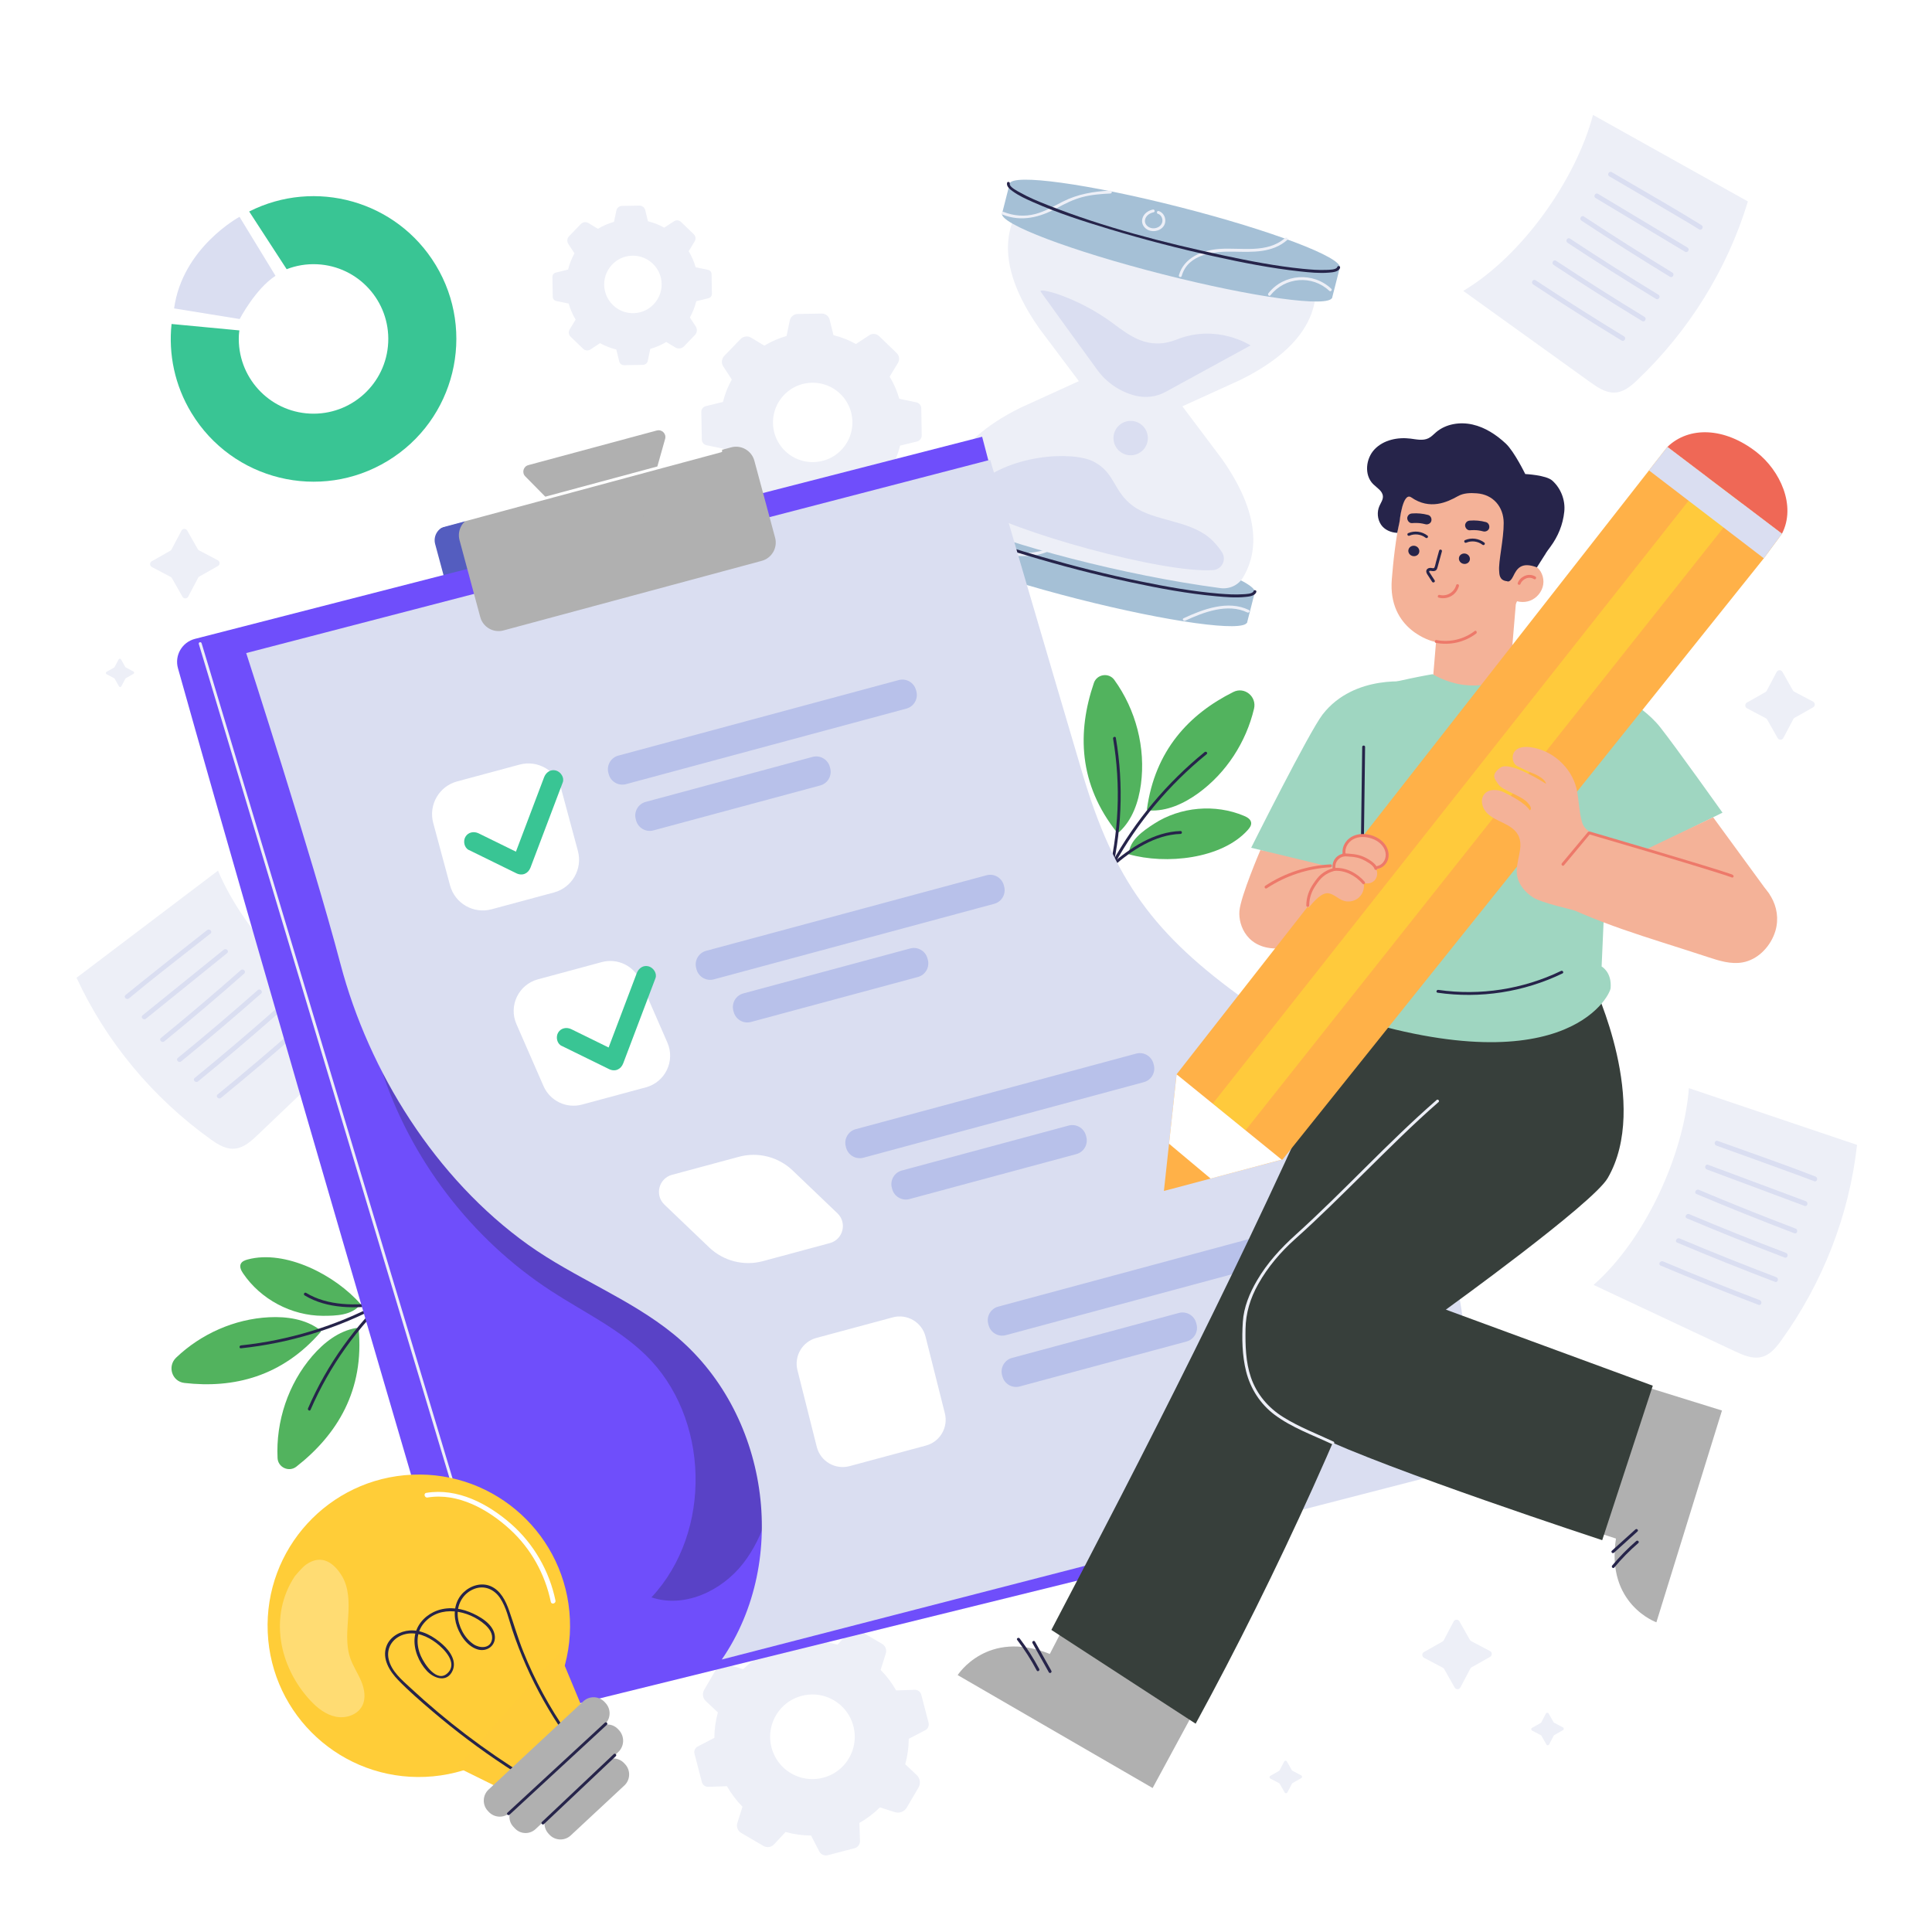 <svg width="216" height="216" viewBox="0 0 216 216" fill="none" xmlns="http://www.w3.org/2000/svg">
<rect width="216" height="216" fill="white"/>
<path d="M66.853 25.578C67.419 25.237 68.024 24.978 68.646 24.801L68.909 23.544C68.97 23.241 69.233 23.025 69.54 23.021L71.484 22.986C71.791 22.982 72.063 23.189 72.136 23.488L72.443 24.736C73.07 24.892 73.683 25.129 74.262 25.453L75.35 24.74C75.597 24.576 75.925 24.606 76.141 24.814L77.567 26.188C77.778 26.395 77.822 26.719 77.67 26.974L76.996 28.088C77.338 28.654 77.597 29.259 77.774 29.881L79.152 30.166C79.385 30.214 79.549 30.417 79.554 30.654L79.593 32.84C79.593 33.078 79.437 33.285 79.208 33.341L77.843 33.678C77.688 34.305 77.45 34.918 77.13 35.497L77.783 36.495C77.981 36.797 77.942 37.199 77.692 37.458L76.469 38.724C76.219 38.983 75.821 39.035 75.51 38.849L74.491 38.232C73.925 38.573 73.32 38.832 72.698 39.009L72.421 40.349C72.37 40.603 72.145 40.785 71.886 40.789L69.778 40.828C69.519 40.832 69.29 40.655 69.229 40.405L68.905 39.078C68.279 38.923 67.665 38.685 67.086 38.366L66.006 39.074C65.751 39.243 65.415 39.208 65.198 38.996L63.79 37.64C63.57 37.428 63.527 37.096 63.687 36.832L64.356 35.73C64.015 35.164 63.756 34.56 63.578 33.938L62.179 33.648C61.963 33.605 61.803 33.415 61.799 33.19L61.76 30.953C61.76 30.732 61.907 30.533 62.123 30.482L63.514 30.14C63.669 29.514 63.907 28.901 64.227 28.322L63.54 27.272C63.362 27 63.397 26.645 63.622 26.412L64.935 25.051C65.16 24.818 65.514 24.771 65.79 24.939L66.866 25.591L66.853 25.578ZM68.758 29.285C67.108 30.616 67.151 33.112 68.849 34.383C70.007 35.247 71.64 35.221 72.763 34.313C74.413 32.983 74.37 30.486 72.672 29.216C71.514 28.352 69.881 28.382 68.758 29.285Z" fill="#EDEFF7"/>
<path d="M85.463 38.638C86.245 38.167 87.079 37.809 87.938 37.562L88.301 35.826C88.388 35.411 88.75 35.109 89.174 35.104L91.861 35.057C92.284 35.048 92.66 35.338 92.759 35.748L93.183 37.472C94.051 37.683 94.893 38.016 95.693 38.461L97.196 37.476C97.537 37.251 97.991 37.295 98.289 37.58L100.255 39.48C100.548 39.766 100.609 40.215 100.397 40.569L99.464 42.107C99.935 42.889 100.293 43.723 100.54 44.582L102.44 44.98C102.76 45.045 102.989 45.325 102.998 45.65L103.05 48.669C103.054 48.993 102.834 49.283 102.518 49.36L100.63 49.823C100.419 50.691 100.086 51.533 99.641 52.333L100.544 53.711C100.816 54.13 100.764 54.678 100.419 55.041L98.734 56.786C98.388 57.145 97.835 57.218 97.408 56.959L95.999 56.108C95.217 56.579 94.384 56.938 93.524 57.184L93.139 59.033C93.066 59.383 92.759 59.638 92.401 59.642L89.489 59.694C89.13 59.698 88.815 59.456 88.729 59.111L88.279 57.279C87.411 57.067 86.569 56.735 85.769 56.29L84.279 57.266C83.929 57.495 83.463 57.452 83.16 57.162L81.216 55.287C80.914 54.994 80.853 54.531 81.074 54.173L81.998 52.652C81.527 51.87 81.169 51.036 80.922 50.177L78.987 49.775C78.685 49.715 78.469 49.451 78.464 49.144L78.408 46.056C78.404 45.749 78.611 45.481 78.909 45.407L80.828 44.937C81.039 44.068 81.372 43.226 81.817 42.427L80.866 40.975C80.62 40.604 80.668 40.107 80.979 39.787L82.793 37.908C83.104 37.588 83.597 37.523 83.977 37.752L85.463 38.651V38.638ZM88.094 43.757C85.813 45.593 85.873 49.045 88.219 50.795C89.813 51.991 92.072 51.948 93.628 50.7C95.909 48.864 95.848 45.412 93.502 43.658C91.904 42.466 89.649 42.505 88.094 43.753V43.757Z" fill="#EDEFF7"/>
<path d="M83.083 186.628C83.774 185.941 84.547 185.362 85.376 184.891L85.316 182.999C85.303 182.546 85.601 182.144 86.037 182.031L88.807 181.31C89.243 181.198 89.701 181.401 89.912 181.802L90.785 183.483C91.736 183.483 92.695 183.617 93.632 183.876L94.941 182.476C95.239 182.157 95.719 182.088 96.099 182.308L98.613 183.781C98.989 184.001 99.166 184.455 99.032 184.87L98.453 186.697C99.14 187.388 99.719 188.162 100.19 188.991L102.259 188.922C102.605 188.909 102.916 189.142 103.002 189.479L103.814 192.598C103.901 192.935 103.745 193.285 103.438 193.445L101.598 194.4C101.598 195.35 101.464 196.309 101.205 197.246L102.484 198.447C102.872 198.81 102.959 199.398 102.687 199.856L101.378 202.089C101.11 202.547 100.557 202.759 100.047 202.599L98.375 202.068C97.684 202.754 96.911 203.333 96.082 203.804L96.146 205.817C96.159 206.198 95.904 206.539 95.537 206.634L92.535 207.416C92.163 207.511 91.779 207.338 91.602 207.001L90.677 205.213C89.727 205.213 88.768 205.079 87.83 204.819L86.534 206.206C86.228 206.534 85.735 206.604 85.351 206.379L82.867 204.923C82.478 204.698 82.301 204.232 82.439 203.804L83.013 201.994C82.327 201.303 81.748 200.53 81.277 199.7L79.173 199.769C78.845 199.778 78.555 199.562 78.473 199.247L77.644 196.063C77.562 195.747 77.709 195.415 77.998 195.264L79.868 194.296C79.868 193.346 80.002 192.386 80.262 191.449L78.909 190.183C78.564 189.859 78.486 189.337 78.728 188.922L80.132 186.52C80.374 186.11 80.866 185.919 81.32 186.062L83.083 186.624V186.628ZM87.096 191.272C85.195 193.743 86.124 197.307 88.992 198.534C90.945 199.372 93.278 198.763 94.57 197.078C96.47 194.603 95.541 191.043 92.673 189.816C90.72 188.978 88.388 189.587 87.096 191.272Z" fill="#EDEFF7"/>
<path d="M195.419 22.524L178.1 12.848C176.195 20.041 170.208 28.598 163.594 32.521C168.32 35.916 173.046 39.316 177.768 42.712C178.567 43.286 179.457 43.891 180.433 43.891C181.479 43.891 182.308 43.2 183.016 42.526C188.831 37.001 193.117 30.089 195.415 22.529L195.419 22.524Z" fill="#EDEFF7"/>
<path d="M179.929 19.717C182.637 21.298 185.342 22.884 188.037 24.482C188.681 24.862 189.325 25.242 189.96 25.64C190.258 25.825 190.526 25.355 190.232 25.173C187.281 23.341 184.257 21.622 181.259 19.868C180.905 19.661 180.555 19.453 180.201 19.25C179.898 19.073 179.626 19.54 179.929 19.717Z" fill="#DADEF1"/>
<path d="M178.39 22.14C181.31 23.894 184.23 25.648 187.151 27.402C187.565 27.648 187.976 27.899 188.391 28.145C188.689 28.326 188.961 27.856 188.663 27.678C185.742 25.925 182.822 24.171 179.902 22.417C179.487 22.171 179.077 21.92 178.662 21.674C178.364 21.492 178.092 21.963 178.39 22.14Z" fill="#DADEF1"/>
<path d="M176.809 24.668C180.066 26.819 183.363 28.91 186.698 30.94C186.996 31.122 187.268 30.655 186.97 30.474C183.635 28.443 180.339 26.352 177.081 24.201C176.792 24.011 176.52 24.477 176.809 24.668Z" fill="#DADEF1"/>
<path d="M175.252 27.142C178.51 29.293 181.806 31.384 185.141 33.415C185.439 33.596 185.711 33.13 185.413 32.948C182.078 30.918 178.782 28.827 175.525 26.675C175.235 26.485 174.963 26.952 175.252 27.142Z" fill="#DADEF1"/>
<path d="M173.695 29.619C176.952 31.77 180.248 33.861 183.583 35.891C183.881 36.073 184.154 35.606 183.855 35.425C180.52 33.394 177.224 31.303 173.967 29.152C173.678 28.962 173.405 29.429 173.695 29.619Z" fill="#DADEF1"/>
<path d="M171.408 31.8C174.665 33.952 177.961 36.042 181.296 38.073C181.594 38.254 181.866 37.788 181.568 37.606C178.233 35.576 174.937 33.485 171.68 31.334C171.39 31.144 171.118 31.61 171.408 31.8Z" fill="#DADEF1"/>
<path d="M8.558 109.317L24.373 97.338C27.255 104.198 34.37 111.849 41.459 114.817C37.247 118.834 33.039 122.852 28.827 126.869C28.114 127.552 27.319 128.273 26.352 128.407C25.315 128.55 24.399 127.98 23.604 127.414C17.081 122.744 11.88 116.493 8.562 109.322L8.558 109.317Z" fill="#EDEFF7"/>
<path d="M23.151 103.99C20.693 105.925 18.235 107.865 15.794 109.822C15.207 110.293 14.615 110.764 14.036 111.243C13.768 111.468 14.153 111.848 14.416 111.623C17.082 109.403 19.838 107.286 22.559 105.139C22.884 104.884 23.207 104.625 23.532 104.37C23.804 104.154 23.419 103.774 23.151 103.99Z" fill="#DADEF1"/>
<path d="M25.012 106.182C22.364 108.32 19.715 110.463 17.067 112.601C16.692 112.904 16.316 113.206 15.94 113.513C15.668 113.733 16.052 114.113 16.32 113.893C18.968 111.754 21.616 109.612 24.265 107.473L25.392 106.562C25.664 106.341 25.28 105.961 25.012 106.182Z" fill="#DADEF1"/>
<path d="M26.923 108.465C23.994 111.049 21.017 113.576 17.993 116.047C17.725 116.267 18.11 116.647 18.373 116.427C21.397 113.956 24.374 111.429 27.303 108.845C27.562 108.617 27.182 108.236 26.923 108.465Z" fill="#DADEF1"/>
<path d="M28.81 110.7C25.881 113.283 22.905 115.81 19.881 118.281C19.613 118.502 19.997 118.882 20.261 118.661C23.285 116.19 26.262 113.663 29.191 111.08C29.45 110.851 29.07 110.471 28.81 110.7Z" fill="#DADEF1"/>
<path d="M30.693 112.938C27.764 115.521 24.788 118.049 21.764 120.52C21.496 120.74 21.88 121.12 22.144 120.9C25.168 118.429 28.144 115.901 31.073 113.318C31.332 113.089 30.952 112.709 30.693 112.938Z" fill="#DADEF1"/>
<path d="M33.258 114.782C30.33 117.365 27.353 119.892 24.329 122.363C24.061 122.584 24.446 122.964 24.709 122.743C27.733 120.272 30.71 117.745 33.639 115.162C33.898 114.933 33.518 114.553 33.258 114.782Z" fill="#DADEF1"/>
<path d="M140.262 66.329L103.356 56.922L102.521 60.2L139.426 69.607L140.262 66.329Z" fill="#A5C0D6"/>
<path d="M139.433 69.564C139.139 70.717 130.637 69.546 120.446 66.95C110.255 64.354 102.229 61.312 102.522 60.159C102.816 59.006 111.318 60.176 121.509 62.773C131.7 65.369 139.726 68.41 139.433 69.564Z" fill="#A5C0D6"/>
<path d="M140.292 66.234C139.998 67.387 131.496 66.216 121.301 63.62C111.106 61.024 103.079 57.982 103.373 56.829C103.667 55.675 112.169 56.846 122.364 59.443C132.559 62.039 140.586 65.08 140.292 66.234Z" fill="#A5C0D6"/>
<path d="M139.619 68.196C137.299 67.06 134.495 68.109 132.327 69.12C132.137 69.207 132.301 69.487 132.491 69.401C134.538 68.446 137.26 67.405 139.459 68.477C139.645 68.567 139.809 68.287 139.623 68.196H139.619Z" fill="#EDEFF7"/>
<path d="M119.042 59.328C118.239 61.794 115.241 61.937 113.093 61.799C110.946 61.66 108.799 61.475 107.084 62.848C106.92 62.978 107.153 63.207 107.313 63.077C109.434 61.375 112.32 62.252 114.783 62.166C116.645 62.101 118.727 61.341 119.353 59.414C119.418 59.215 119.107 59.129 119.042 59.328Z" fill="#EDEFF7"/>
<path d="M110.393 56.968C108.622 58.903 105.564 58.903 103.793 56.968C103.65 56.812 103.421 57.041 103.564 57.197C105.451 59.258 108.735 59.262 110.622 57.197C110.765 57.041 110.536 56.812 110.393 56.968Z" fill="#EDEFF7"/>
<path d="M146.975 30.294L130.831 26.316L114.752 22.082C114.579 22.795 109.37 27.028 116.208 36.74L120.619 42.611L114.13 45.566C105.68 49.734 105.538 54.499 105.745 56.651C105.814 57.35 106.25 57.955 106.894 58.245C112.808 60.902 125.544 64.31 136.447 65.753C137.458 65.887 138.46 65.425 138.979 64.548C140.18 62.526 141.579 58.361 136.603 51.298L132.192 45.427L138.681 42.472C149.334 37.215 146.785 31.007 146.975 30.299V30.294Z" fill="#EDEFF7"/>
<path d="M149.765 30.032L112.86 20.625L112.025 23.903L148.93 33.31L149.765 30.032Z" fill="#A5C0D6"/>
<path d="M116.385 32.654C116.498 32.84 120.399 38.218 122.675 41.35C123.717 42.78 125.22 43.8 126.935 44.236C128.08 44.525 129.289 44.374 130.326 43.808L139.809 38.62C139.809 38.62 136.093 36.157 131.553 37.959C128.365 39.225 126.261 37.501 124.421 36.14C120.347 33.125 115.798 32.023 116.385 32.65V32.654Z" fill="#DADEF1"/>
<path d="M108.861 56.612C113.12 59.437 130.15 64.146 135.636 63.736C136.625 63.662 137.157 62.552 136.608 61.722C136.267 61.204 135.8 60.617 135.208 60.12C132.841 58.137 129.014 58.262 126.72 56.603C124.421 54.944 124.724 52.88 122.261 51.605C119.967 50.417 112.697 50.698 108.705 54.608C108.118 55.182 108.174 56.154 108.861 56.608V56.612Z" fill="#DADEF1"/>
<path d="M128.274 49.451C128.011 50.479 126.965 51.101 125.937 50.842C124.909 50.578 124.287 49.533 124.546 48.505C124.81 47.476 125.855 46.854 126.883 47.114C127.911 47.377 128.533 48.422 128.274 49.451Z" fill="#DADEF1"/>
<path d="M148.936 33.267C148.643 34.42 140.141 33.249 129.95 30.653C119.759 28.057 111.733 25.016 112.026 23.862C112.32 22.709 120.822 23.879 131.013 26.476C141.204 29.072 149.23 32.113 148.936 33.267Z" fill="#A5C0D6"/>
<path d="M149.797 29.937C149.503 31.09 141.001 29.919 130.806 27.323C120.611 24.727 112.584 21.686 112.878 20.532C113.172 19.379 121.673 20.549 131.869 23.146C142.064 25.742 150.09 28.783 149.797 29.937Z" fill="#A5C0D6"/>
<path d="M140.146 66.096C140.047 66.415 139.218 66.42 138.976 66.437C138.082 66.498 137.179 66.437 136.289 66.368C133.312 66.122 130.357 65.586 127.437 64.986C123.761 64.23 120.119 63.309 116.512 62.268C113.566 61.422 110.624 60.501 107.772 59.374C106.723 58.959 105.673 58.527 104.692 57.97C104.463 57.84 103.483 57.365 103.556 56.989C103.599 56.786 103.284 56.7 103.245 56.903C103.163 57.3 103.573 57.616 103.854 57.819C104.541 58.324 105.345 58.687 106.122 59.033C108.887 60.26 111.786 61.188 114.676 62.061C118.542 63.227 122.452 64.251 126.4 65.094C129.562 65.772 132.759 66.368 135.982 66.662C137.049 66.761 138.151 66.852 139.222 66.74C139.615 66.701 140.315 66.644 140.458 66.182C140.518 65.984 140.207 65.897 140.146 66.096Z" fill="#26244A"/>
<path d="M112.095 23.996C114.199 24.83 116.247 24.307 118.165 23.261C119.072 22.765 119.988 22.307 120.99 22.039C121.992 21.771 123.085 21.685 124.148 21.633C124.355 21.624 124.355 21.3 124.148 21.309C122.269 21.399 120.506 21.689 118.813 22.544C117.806 23.054 116.86 23.633 115.763 23.922C114.549 24.242 113.343 24.147 112.181 23.685C111.987 23.607 111.905 23.922 112.095 23.996Z" fill="#EDEFF7"/>
<path d="M128.892 23.425C128.382 23.537 127.907 23.857 127.738 24.371C127.57 24.885 127.803 25.386 128.248 25.654C129.03 26.12 130.27 25.68 130.283 24.682C130.292 24.207 130.006 23.74 129.544 23.593C129.346 23.533 129.259 23.844 129.458 23.904C129.743 23.991 129.92 24.271 129.955 24.561C129.994 24.889 129.829 25.187 129.549 25.36C129.255 25.542 128.875 25.576 128.555 25.447C128.205 25.304 127.95 24.976 128.015 24.587C128.097 24.107 128.533 23.831 128.974 23.736C129.177 23.693 129.091 23.377 128.888 23.425H128.892Z" fill="#EDEFF7"/>
<path d="M132.115 30.86C132.81 28.368 135.774 28.087 137.921 28.135C140.068 28.182 142.249 28.286 143.908 26.834C144.064 26.696 143.835 26.467 143.679 26.605C141.645 28.385 138.755 27.655 136.309 27.832C134.439 27.966 132.352 28.8 131.804 30.774C131.747 30.977 132.059 31.059 132.115 30.86Z" fill="#EDEFF7"/>
<path d="M142.036 33.02C143.656 30.964 146.702 30.713 148.615 32.515C148.767 32.657 148.995 32.428 148.844 32.286C146.814 30.372 143.535 30.592 141.807 32.791C141.677 32.956 141.906 33.184 142.036 33.02Z" fill="#EDEFF7"/>
<path d="M149.503 29.858C149.404 30.174 148.566 30.161 148.332 30.174C147.438 30.217 146.531 30.139 145.641 30.053C142.66 29.755 139.705 29.18 136.781 28.558C130.141 27.141 123.441 25.422 117.116 22.925C116.071 22.51 115.017 22.078 114.036 21.521C113.807 21.391 112.826 20.916 112.9 20.54C112.943 20.337 112.628 20.251 112.589 20.454C112.507 20.851 112.917 21.166 113.198 21.369C113.885 21.875 114.688 22.238 115.466 22.583C118.231 23.81 121.129 24.739 124.019 25.612C127.886 26.778 131.8 27.793 135.744 28.662C138.911 29.361 142.107 29.992 145.334 30.342C146.401 30.459 147.503 30.571 148.579 30.48C148.967 30.446 149.676 30.407 149.819 29.945C149.879 29.746 149.568 29.66 149.507 29.858H149.503Z" fill="#26244A"/>
<path d="M35.882 148.885C31.532 153.922 26.106 155.249 20.611 154.614C19.228 154.454 18.684 152.752 19.69 151.788C22.477 149.127 26.222 147.464 30.076 147.27C32.059 147.17 34.149 147.473 35.739 148.661" fill="#52B35E"/>
<path d="M40.091 148.518C40.756 155.43 37.698 160.403 33.132 163.975C32.306 164.619 31.084 164.062 31.032 163.02C30.829 158.912 32.224 154.726 34.911 151.607C36.208 150.104 37.871 148.799 39.828 148.471" fill="#52B35E"/>
<path d="M43.694 144.5C39.737 148.116 36.566 152.535 34.437 157.456C34.355 157.646 34.636 157.81 34.718 157.62C36.839 152.725 39.988 148.328 43.928 144.729C44.083 144.587 43.854 144.358 43.699 144.5H43.694Z" fill="#26244A"/>
<path d="M40.25 145.882C39.339 147.057 37.58 147.113 36.094 147.109C32.586 147.1 29.135 145.264 27.173 142.357C26.957 142.042 26.759 141.636 26.923 141.294C27.061 141.014 27.389 140.893 27.692 140.811C31.895 139.679 37.481 142.539 40.336 145.826" fill="#52B35E"/>
<path d="M42.562 145.602C39.814 145.991 36.669 146.03 34.22 144.544C34.043 144.436 33.879 144.717 34.056 144.825C36.583 146.363 39.814 146.319 42.648 145.918C42.855 145.887 42.765 145.576 42.562 145.607V145.602Z" fill="#26244A"/>
<path d="M42.293 145.727C37.524 148.254 32.301 149.848 26.936 150.418C26.728 150.44 26.728 150.764 26.936 150.742C32.362 150.168 37.636 148.561 42.458 146.007C42.643 145.908 42.479 145.632 42.293 145.727Z" fill="#26244A"/>
<path d="M128.224 90.5C129.122 83.903 132.941 79.834 137.892 77.363C139.136 76.741 140.523 77.872 140.203 79.229C139.317 82.979 137.088 86.417 133.969 88.681C132.362 89.847 130.444 90.733 128.466 90.608" fill="#52B35E"/>
<path d="M124.903 93.104C120.57 87.674 120.423 81.841 122.298 76.355C122.635 75.366 123.966 75.163 124.579 76.01C126.99 79.34 128.104 83.608 127.556 87.691C127.292 89.656 126.61 91.656 125.149 93.004" fill="#52B35E"/>
<path d="M124.073 98.448C125.421 93.243 125.658 87.8 124.755 82.495C124.721 82.292 124.41 82.378 124.444 82.581C125.334 87.826 125.092 93.213 123.762 98.362C123.71 98.565 124.021 98.651 124.073 98.448Z" fill="#26244A"/>
<path d="M126.207 95.399C126.328 93.917 127.771 92.91 129.019 92.102C131.961 90.193 135.858 89.852 139.089 91.217C139.443 91.364 139.832 91.593 139.88 91.973C139.919 92.284 139.707 92.565 139.499 92.798C136.596 96.038 130.354 96.69 126.168 95.498" fill="#52B35E"/>
<path d="M124.414 96.906C126.5 95.083 129.118 93.321 131.982 93.234C132.19 93.23 132.19 92.906 131.982 92.91C129.027 93.001 126.345 94.794 124.185 96.677C124.029 96.816 124.258 97.044 124.414 96.906Z" fill="#26244A"/>
<path d="M124.573 96.655C127.195 91.92 130.711 87.725 134.91 84.312C135.07 84.183 134.841 83.954 134.681 84.083C130.461 87.513 126.927 91.734 124.292 96.49C124.192 96.672 124.469 96.836 124.573 96.655Z" fill="#26244A"/>
<path d="M53.047 57.947L49.806 58.82C48.932 59.055 48.415 59.954 48.651 60.827L51.218 70.354C51.453 71.227 52.351 71.744 53.224 71.509L56.465 70.636C57.339 70.4 57.856 69.502 57.62 68.629L55.053 59.102C54.818 58.229 53.92 57.712 53.047 57.947Z" fill="#545DBF"/>
<path d="M19.897 74.711C29.738 109.785 48.068 172.106 52.997 188.82C53.693 191.183 56.125 192.578 58.518 191.986L141.937 171.419L109.805 48.83L21.789 71.428C20.351 71.799 19.495 73.281 19.897 74.711Z" fill="#6F4EFB"/>
<g opacity="0.3">
<path d="M85.863 145.637C82.437 137.442 74.281 132.289 66.181 128.638C58.081 124.988 49.38 122.197 42.594 116.469V119.419C45.851 129.576 52.703 138.535 61.645 144.35C65.2 146.661 69.11 148.519 72.156 151.465C79.357 158.433 79.681 171.268 72.834 178.586C76.506 179.826 80.675 177.873 83.064 174.819C85.453 171.765 86.398 167.847 87.016 164.019C88.006 157.876 88.26 151.374 85.863 145.633V145.637Z" fill="#26244A"/>
</g>
<path d="M154.055 124.961C150.197 120.005 144.49 115.556 139.324 111.871C128.964 104.475 124.549 98.371 121.003 86.418C117.447 74.438 110.704 51.408 110.704 51.408L27.526 73.013C27.526 73.013 34.888 95.731 38.067 107.784C41.247 119.837 48.703 131.782 59.062 139.178C64.225 142.863 70.385 145.157 75.293 149.148C85.92 157.788 88.382 174.373 80.697 185.536L159.986 165.08C167.671 153.917 162.734 136.106 154.059 124.965L154.055 124.961Z" fill="#DADEF1"/>
<path d="M52.87 57.795L81.743 50.015C82.874 49.711 84.034 50.382 84.338 51.508L86.656 60.109C86.96 61.24 86.289 62.401 85.162 62.704L56.289 70.484C55.159 70.788 53.998 70.117 53.694 68.991L51.377 60.39C51.072 59.259 51.744 58.098 52.87 57.795Z" fill="#B0B0B0"/>
<path d="M73.443 48.126L59.066 52.001C58.508 52.152 58.318 52.847 58.724 53.258L65.165 59.79L71.81 58.135L74.363 49.063C74.523 48.502 74.004 47.979 73.443 48.13V48.126Z" fill="#B0B0B0"/>
<path d="M48.374 59.254C56.768 56.99 65.162 54.731 73.555 52.467C75.914 51.832 78.273 51.197 80.632 50.562C80.835 50.506 80.748 50.195 80.545 50.251C72.151 52.515 63.758 54.774 55.364 57.038C53.005 57.673 50.646 58.308 48.288 58.943C48.085 58.999 48.171 59.31 48.374 59.254Z" fill="white"/>
<path d="M58.086 85.484L51.107 87.364C49.087 87.908 47.891 89.987 48.435 92.008L50.315 98.986C50.86 101.007 52.939 102.203 54.959 101.659L61.938 99.778C63.958 99.234 65.154 97.155 64.61 95.135L62.73 88.156C62.185 86.136 60.106 84.939 58.086 85.484Z" fill="white"/>
<path d="M69.13 84.478L100.477 76.032C101.319 75.805 102.184 76.306 102.409 77.144L102.449 77.29C102.676 78.133 102.175 78.997 101.337 79.223L69.99 87.669C69.147 87.897 68.283 87.396 68.057 86.557L68.018 86.411C67.791 85.569 68.291 84.704 69.13 84.478Z" fill="#B8C1EA"/>
<path d="M72.191 89.65L90.844 84.624C91.687 84.397 92.551 84.898 92.777 85.736L92.816 85.882C93.043 86.725 92.542 87.589 91.704 87.815L73.05 92.841C72.208 93.068 71.343 92.567 71.118 91.729L71.078 91.583C70.851 90.74 71.352 89.876 72.191 89.65Z" fill="#B8C1EA"/>
<path d="M72.213 121.565L65.072 123.492C63.322 123.963 61.491 123.086 60.765 121.423L57.737 114.493C56.838 112.441 57.979 110.074 60.139 109.491L67.279 107.564C69.029 107.093 70.861 107.97 71.587 109.633L74.615 116.563C75.513 118.615 74.373 120.982 72.213 121.565Z" fill="white"/>
<path d="M78.947 106.303L110.294 97.856C111.137 97.629 112.001 98.13 112.227 98.969L112.266 99.115C112.493 99.957 111.992 100.821 111.154 101.047L79.807 109.494C78.965 109.721 78.1 109.22 77.874 108.381L77.835 108.235C77.608 107.393 78.109 106.529 78.947 106.303Z" fill="#B8C1EA"/>
<path d="M101.761 106.039L83.103 111.066C82.262 111.293 81.764 112.158 81.99 112.999L82.03 113.145C82.256 113.986 83.121 114.484 83.962 114.257L102.62 109.23C103.461 109.003 103.959 108.138 103.733 107.297L103.693 107.151C103.467 106.31 102.601 105.812 101.761 106.039Z" fill="#B8C1EA"/>
<path d="M103.52 161.616L94.984 163.915C93.377 164.347 91.727 163.379 91.316 161.763L89.156 153.188C88.759 151.611 89.701 150.004 91.273 149.581L99.809 147.283C101.417 146.851 103.067 147.818 103.477 149.434L105.637 158.009C106.035 159.586 105.093 161.193 103.52 161.616Z" fill="white"/>
<path d="M111.6 146.082L142.946 137.636C143.789 137.409 144.653 137.91 144.879 138.748L144.919 138.894C145.146 139.737 144.645 140.601 143.806 140.827L112.459 149.273C111.617 149.5 110.753 148.999 110.527 148.161L110.487 148.015C110.26 147.172 110.761 146.308 111.6 146.082Z" fill="#B8C1EA"/>
<path d="M113.147 151.816L131.8 146.79C132.643 146.563 133.507 147.064 133.733 147.902L133.772 148.048C133.999 148.891 133.499 149.755 132.66 149.981L114.006 155.007C113.164 155.234 112.3 154.733 112.074 153.895L112.034 153.749C111.807 152.906 112.308 152.042 113.147 151.816Z" fill="#B8C1EA"/>
<path d="M92.776 138.98L85.294 140.997C83.164 141.572 80.888 140.988 79.293 139.468L74.282 134.677C73.172 133.614 73.647 131.748 75.133 131.346L82.616 129.329C84.745 128.754 87.022 129.337 88.616 130.858L93.627 135.649C94.737 136.712 94.262 138.578 92.776 138.98Z" fill="white"/>
<path d="M127.024 117.795L95.673 126.242C94.832 126.469 94.334 127.334 94.561 128.175L94.6 128.321C94.826 129.162 95.692 129.66 96.533 129.433L127.884 120.986C128.725 120.759 129.223 119.894 128.996 119.053L128.957 118.907C128.73 118.066 127.865 117.568 127.024 117.795Z" fill="#B8C1EA"/>
<path d="M100.823 130.865L119.477 125.839C120.32 125.612 121.184 126.113 121.41 126.951L121.449 127.097C121.676 127.94 121.175 128.804 120.337 129.03L101.683 134.056C100.84 134.283 99.976 133.782 99.75 132.944L99.711 132.798C99.484 131.955 99.985 131.091 100.823 130.865Z" fill="#B8C1EA"/>
<path d="M52.427 95.032C54.194 95.901 55.961 96.765 57.727 97.633C58.397 97.961 59.054 97.672 59.313 96.989C60.363 94.212 61.417 91.434 62.467 88.66L62.916 87.477C63.123 86.932 62.687 86.293 62.16 86.146C61.555 85.978 61.037 86.353 60.829 86.902C59.779 89.68 58.725 92.458 57.676 95.231L57.226 96.415L58.812 95.771C57.045 94.903 55.278 94.039 53.511 93.17C52.989 92.915 52.345 93.028 52.034 93.559C51.757 94.034 51.895 94.777 52.422 95.037L52.427 95.032Z" fill="#39C594"/>
<path d="M62.79 116.927C64.557 117.795 66.324 118.659 68.091 119.527C68.76 119.856 69.417 119.566 69.676 118.884C70.726 116.106 71.78 113.328 72.83 110.555C72.981 110.162 73.128 109.764 73.279 109.371C73.487 108.827 73.05 108.187 72.523 108.041C71.918 107.872 71.4 108.248 71.192 108.797C70.143 111.574 69.089 114.352 68.039 117.126C67.888 117.519 67.741 117.916 67.59 118.309L69.175 117.666C67.408 116.797 65.641 115.933 63.874 115.065C63.352 114.81 62.708 114.922 62.397 115.454C62.12 115.929 62.259 116.672 62.786 116.931L62.79 116.927Z" fill="#39C594"/>
<path d="M22.227 71.998C22.546 73.061 22.866 74.123 23.186 75.182C24.054 78.072 24.922 80.962 25.791 83.852C27.073 88.124 28.357 92.401 29.644 96.674L34.344 112.321C36.059 118.032 37.774 123.747 39.493 129.458C41.213 135.169 42.958 140.988 44.691 146.756C46.306 152.13 47.922 157.508 49.538 162.882L53.633 176.507C54.614 179.773 55.594 183.039 56.575 186.305C57.037 187.847 57.491 189.398 57.966 190.94C57.987 191.005 58.005 191.07 58.026 191.135C58.087 191.334 58.398 191.247 58.337 191.048C58.018 189.986 57.698 188.923 57.378 187.865C56.51 184.975 55.642 182.084 54.773 179.194C53.49 174.922 52.207 170.645 50.92 166.373C49.352 161.158 47.788 155.944 46.22 150.726C44.505 145.015 42.79 139.299 41.07 133.588C39.338 127.821 37.606 122.058 35.873 116.291C34.258 110.917 32.642 105.538 31.026 100.164L26.931 86.539L23.989 76.741C23.527 75.199 23.073 73.648 22.598 72.106C22.576 72.041 22.559 71.976 22.538 71.912C22.477 71.713 22.166 71.799 22.227 71.998Z" fill="#EDEFF7"/>
<path d="M107.072 187.276C107.072 187.276 110.351 182.105 117.371 184.913L119.176 181.418L133.86 190.676L128.866 199.903L107.067 187.276H107.072Z" fill="#B0B0B0"/>
<path d="M113.721 183.345C114.542 184.421 115.272 185.562 115.907 186.758C116.006 186.944 116.283 186.78 116.188 186.594C115.553 185.402 114.823 184.261 114.002 183.181C113.876 183.017 113.596 183.181 113.721 183.345Z" fill="#26244A"/>
<path d="M115.43 183.698C116.039 184.787 116.649 185.875 117.262 186.964C117.366 187.145 117.642 186.981 117.543 186.8C116.934 185.711 116.325 184.623 115.711 183.534C115.607 183.353 115.331 183.517 115.43 183.698Z" fill="#26244A"/>
<path d="M185.191 181.376C185.191 181.376 179.51 179.367 180.668 172.014L176.62 170.692L181.476 154.268L192.518 157.698L185.187 181.371L185.191 181.376Z" fill="#B0B0B0"/>
<path d="M180.474 175.255C181.294 174.27 182.193 173.354 183.165 172.516C183.325 172.378 183.092 172.149 182.936 172.287C181.968 173.125 181.066 174.045 180.245 175.026C180.111 175.186 180.34 175.415 180.474 175.255Z" fill="#26244A"/>
<path d="M180.439 173.599C181.316 172.804 182.193 172.01 183.074 171.219C183.23 171.081 183.001 170.852 182.845 170.99C181.968 171.785 181.091 172.58 180.21 173.37C180.055 173.509 180.284 173.738 180.439 173.599Z" fill="#26244A"/>
<path d="M161.313 112.332L160.808 122.622C160.808 122.622 140.491 139.656 139.005 145.648C137.748 150.724 138.258 156.141 147.131 160.457C154.937 164.254 179.129 172.194 179.129 172.194L184.784 154.923L161.65 146.417C161.65 146.417 178.075 134.576 179.738 131.72C184.516 123.516 178.192 110.15 178.192 110.15L174.282 110.323L161.318 112.328L161.313 112.332Z" fill="#373F3B"/>
<path d="M152.359 108.674L149.382 117.214C139.623 139.666 127.463 163.352 117.544 182.226L133.675 192.711C142.859 175.867 151.439 156.976 157.785 139.182L163.885 117.776L160.208 110.95L152.359 108.678V108.674Z" fill="#373F3B"/>
<path d="M160.605 122.991C155.132 127.756 150.259 133.165 144.876 138.029C143.187 139.554 141.688 141.182 140.53 143.165C139.705 144.574 139.052 146.15 138.949 147.792C138.832 149.611 138.871 151.546 139.316 153.322C139.8 155.257 140.906 156.981 142.508 158.177C144.435 159.616 146.768 160.445 148.928 161.456C149.114 161.543 149.282 161.266 149.092 161.175C147.217 160.298 145.26 159.551 143.498 158.454C141.804 157.404 140.5 155.888 139.852 153.987C139.264 152.259 139.225 150.401 139.251 148.591C139.281 146.781 139.783 145.153 140.664 143.576C141.74 141.653 143.169 139.981 144.802 138.521C147.425 136.18 149.913 133.692 152.419 131.225C155.175 128.508 157.914 125.756 160.834 123.211C160.989 123.073 160.76 122.844 160.605 122.982V122.991Z" fill="#EDEFF7"/>
<path d="M160.749 69.405C160.731 69.608 160.161 76.421 160.161 76.421L168.667 77.133L169.527 66.869L160.749 69.405Z" fill="#F4B298"/>
<path d="M160.231 71.713C160.231 71.713 155.133 70.482 155.608 64.745C155.773 62.784 155.963 60.71 156.658 57.094C157.406 53.206 160.486 51.837 164.676 52.273L165.091 52.316C169.553 53.029 172.171 55.703 171.346 59.868L170.504 63.877C170.504 63.877 170.132 72.754 160.239 71.718" fill="#F4B298"/>
<path d="M157.456 61.501C157.413 61.821 157.646 62.123 157.988 62.175C158.325 62.227 158.636 62.015 158.679 61.695C158.722 61.376 158.489 61.073 158.152 61.021C157.815 60.969 157.504 61.185 157.461 61.501H157.456Z" fill="#26244A"/>
<path d="M163.112 62.368C163.068 62.688 163.302 62.99 163.643 63.042C163.98 63.094 164.291 62.882 164.334 62.562C164.377 62.243 164.14 61.94 163.803 61.889C163.466 61.837 163.155 62.053 163.112 62.368Z" fill="#26244A"/>
<path d="M165.96 60.671C165.337 60.187 164.504 60.079 163.782 60.39C163.7 60.425 163.683 60.541 163.726 60.611C163.774 60.693 163.869 60.701 163.946 60.667C164.521 60.42 165.238 60.511 165.731 60.896C165.8 60.948 165.89 60.965 165.96 60.896C166.016 60.84 166.029 60.719 165.96 60.667V60.671Z" fill="#26244A"/>
<path d="M159.604 59.89C158.982 59.406 158.148 59.298 157.427 59.609C157.345 59.644 157.327 59.76 157.371 59.829C157.418 59.911 157.513 59.92 157.591 59.886C158.165 59.639 158.883 59.73 159.375 60.114C159.444 60.166 159.535 60.184 159.604 60.114C159.66 60.058 159.673 59.937 159.604 59.886V59.89Z" fill="#26244A"/>
<path d="M159.647 57.569C159.072 57.414 158.463 57.358 157.871 57.405C157.724 57.418 157.595 57.457 157.491 57.565C157.396 57.66 157.327 57.811 157.331 57.945C157.344 58.217 157.569 58.511 157.871 58.485C158.213 58.455 158.554 58.464 158.895 58.507C158.848 58.502 158.8 58.494 158.753 58.489C158.96 58.515 159.163 58.559 159.362 58.61C159.634 58.684 159.962 58.52 160.027 58.234C160.092 57.949 159.941 57.647 159.651 57.569H159.647Z" fill="#26244A"/>
<path d="M166.115 58.368C165.54 58.212 164.931 58.156 164.339 58.204C164.192 58.217 164.063 58.256 163.959 58.364C163.864 58.459 163.795 58.61 163.799 58.744C163.812 59.016 164.037 59.31 164.339 59.284C164.68 59.254 165.022 59.262 165.363 59.306C165.315 59.301 165.268 59.292 165.22 59.288C165.428 59.314 165.631 59.357 165.829 59.409C166.102 59.483 166.43 59.318 166.495 59.033C166.559 58.748 166.408 58.446 166.119 58.368H166.115Z" fill="#26244A"/>
<path d="M171.613 63.267C170.952 62.883 170.114 62.982 169.41 63.293L168.835 66.883C169.496 67.311 170.343 67.432 171.077 67.151C171.811 66.87 172.403 66.171 172.533 65.358C172.662 64.546 172.295 63.665 171.613 63.267Z" fill="#F4B298"/>
<path d="M169.998 65.272C170.084 65.017 170.326 64.805 170.572 64.689C170.879 64.546 171.216 64.568 171.501 64.745C171.678 64.853 171.842 64.576 171.665 64.464C171.285 64.227 170.836 64.218 170.43 64.399C170.097 64.551 169.803 64.836 169.687 65.186C169.622 65.384 169.933 65.466 169.998 65.272Z" fill="#ED796A"/>
<path d="M160.52 71.869C162.093 72.18 163.756 71.804 165.034 70.832C165.199 70.707 165.034 70.426 164.87 70.551C163.665 71.471 162.101 71.851 160.606 71.558C160.403 71.519 160.317 71.83 160.52 71.869Z" fill="#ED796A"/>
<path d="M160.896 61.557C160.779 61.98 160.662 62.404 160.546 62.822C160.49 63.021 160.459 63.246 160.377 63.436C160.308 63.592 160.101 63.501 159.967 63.492C159.673 63.471 159.392 63.656 159.47 63.98C159.513 64.162 159.647 64.317 159.742 64.473C159.868 64.663 159.989 64.857 160.114 65.047C160.226 65.22 160.507 65.06 160.395 64.883C160.287 64.719 160.183 64.555 160.075 64.391C160.014 64.3 159.958 64.209 159.898 64.118C159.859 64.058 159.781 63.967 159.781 63.894C159.781 63.76 160.032 63.829 160.118 63.842C160.256 63.859 160.403 63.855 160.524 63.773C160.645 63.691 160.68 63.553 160.719 63.423C160.77 63.233 160.822 63.043 160.874 62.853C160.986 62.451 161.094 62.049 161.207 61.648C161.263 61.444 160.948 61.358 160.896 61.561V61.557Z" fill="#26244A"/>
<path d="M172.741 62.006C172.871 61.742 173.147 61.397 173.35 61.116C174.184 59.975 174.732 58.688 174.888 57.202C175.022 55.919 174.508 54.588 173.544 53.728C172.845 53.106 170.525 52.998 170.525 52.998C170.525 52.998 169.289 50.463 168.343 49.586C167.289 48.605 166.045 47.784 164.641 47.465C163.237 47.145 161.665 47.382 160.563 48.316C160.278 48.557 160.027 48.843 159.69 49.002C159.081 49.296 158.368 49.123 157.699 49.037C156.265 48.856 154.692 49.18 153.69 50.221C152.688 51.262 152.497 53.106 153.521 54.126C153.945 54.549 154.58 54.891 154.61 55.491C154.632 55.88 154.372 56.221 154.217 56.58C153.927 57.241 153.997 58.044 154.394 58.649C154.774 59.228 155.504 59.548 156.213 59.574L156.476 58.303C156.476 58.303 156.813 54.938 157.781 55.608C159.876 57.059 161.811 56.135 162.991 55.474C163.639 55.111 164.377 55.098 165.12 55.154C166.922 55.292 168.101 56.64 168.114 58.455C168.127 60.308 167.505 62.813 167.609 63.85C167.635 64.114 167.579 64.9 168.486 64.978C168.486 64.978 168.797 65.215 169.186 64.412C169.574 63.608 170.063 62.762 171.829 63.431L172.732 62.01L172.741 62.006Z" fill="#26244A"/>
<path d="M160.861 66.822C161.349 66.947 161.885 66.874 162.312 66.602C162.706 66.355 162.991 65.962 163.112 65.513C163.168 65.31 162.852 65.228 162.801 65.426C162.58 66.23 161.755 66.714 160.947 66.511C160.744 66.459 160.658 66.774 160.861 66.822Z" fill="#ED796A"/>
<path d="M140.919 95.031C140.919 95.031 138.712 100.176 138.569 101.848C138.431 103.52 139.498 106.155 142.932 106.039L148.998 103.956L150.052 96.582L140.919 95.036V95.031Z" fill="#F4B298"/>
<path d="M192.581 90.853L178.537 97.796L173.992 86.957L182.671 78.701C182.671 78.701 184.39 79.755 185.617 81.311C187.354 83.509 192.581 90.858 192.581 90.858V90.853Z" fill="#9FD6C1"/>
<path d="M157.896 76.266C157.896 76.266 151.451 75.263 147.87 79.877C146.37 81.808 139.882 94.781 139.882 94.781L153.174 97.991L157.896 76.27V76.266Z" fill="#9FD6C1"/>
<path d="M179.063 108.056L179.845 90.357L156.383 86.715C155.502 89.795 155.049 93.424 154.167 96.504C153.774 97.882 153.308 99.368 152.146 100.206L148.016 112.739C174.666 122.027 180.001 111.382 180.07 110.466C180.213 108.66 179.059 108.056 179.059 108.056H179.063Z" fill="#9FD6C1"/>
<path d="M169.394 75.228C167.571 76.481 164.064 77.592 160.163 75.375C160.163 75.375 155.791 76.118 152.888 77.082L154.797 92.811C155.583 97.757 156.175 101.555 156.603 103.611H178.354L181.443 75.708L169.394 75.233V75.228Z" fill="#9FD6C1"/>
<path d="M180.909 76.322C179.021 77.864 177.88 80.21 177.824 82.647C177.82 82.854 178.144 82.854 178.148 82.647C178.204 80.292 179.315 78.041 181.138 76.551C181.298 76.417 181.069 76.192 180.909 76.322Z" fill="#26244A"/>
<path d="M152.4 100.34C152.465 95.424 152.53 90.512 152.595 85.596C152.603 84.9 152.612 84.205 152.62 83.509C152.62 83.302 152.301 83.302 152.296 83.509C152.232 88.425 152.167 93.337 152.102 98.253C152.093 98.949 152.085 99.644 152.076 100.34C152.076 100.547 152.396 100.547 152.4 100.34Z" fill="#26244A"/>
<path d="M160.722 110.986C165.482 111.672 170.359 110.921 174.692 108.83C174.878 108.739 174.714 108.458 174.528 108.549C170.282 110.601 165.474 111.344 160.804 110.67C160.601 110.64 160.51 110.951 160.717 110.981L160.722 110.986Z" fill="#26244A"/>
<path d="M141.622 99.313C143.748 97.909 146.21 97.097 148.754 96.963C148.962 96.954 148.962 96.626 148.754 96.639C146.154 96.773 143.631 97.598 141.458 99.032C141.285 99.145 141.445 99.425 141.622 99.313Z" fill="#ED796A"/>
<path d="M197.86 100.03L191.531 91.373L182.546 95.676L189.579 101.408L197.86 100.03Z" fill="#F4B298"/>
<path d="M199.224 59.672L197.198 62.419L143.401 129.626L130.126 133.151L131.543 120.109L186.416 49.965L199.224 59.672Z" fill="#FFB148"/>
<path d="M194.892 56.203L139.255 126.373L135.583 123.392L190.961 53.223L194.892 56.203Z" fill="#FFCA3C"/>
<path d="M131.544 120.109L143.294 129.652L135.349 131.765L130.701 127.872L131.544 120.109Z" fill="white"/>
<path d="M196.391 50.553C192.801 47.745 188.827 47.642 186.416 49.966L199.225 59.673C200.849 56.528 199.004 52.597 196.391 50.553Z" fill="#EF6856"/>
<path d="M184.358 52.591L197.197 62.419L199.224 59.672L186.415 49.965L184.358 52.591Z" fill="#DADEF1"/>
<path d="M187.6 95.71L194.966 97.879C197.605 98.656 199.264 101.404 198.5 104.052C198.465 104.173 198.426 104.29 198.383 104.406C197.795 105.97 196.461 107.305 194.819 107.599C193.514 107.832 192.192 107.413 190.935 106.998C183.652 104.601 179.012 103.447 172.187 99.961L178.381 93.477L187.6 95.71Z" fill="#F4B298"/>
<path d="M171.024 90.599C170.557 89.796 168.864 88.931 168.138 88.577C167.417 88.223 166.415 88.18 165.926 88.819C165.473 89.407 165.693 90.301 166.194 90.845C166.695 91.39 167.404 91.683 168.069 92.007C168.734 92.331 169.417 92.737 169.75 93.398C170.415 94.712 169.426 96.28 169.594 97.744C169.719 98.842 170.501 99.775 171.439 100.358C172.376 100.941 175.655 101.68 176.722 101.956L180.813 94.068C178.377 93.476 177.228 93.005 176.895 91.99C176.562 90.975 176.506 89.199 176.256 88.158C175.672 85.752 173.491 83.817 171.033 83.531C170.424 83.462 169.719 83.523 169.344 84.002C168.946 84.508 169.08 85.372 169.65 85.657C170.437 86.05 170.773 86.227 171.374 86.456C171.974 86.685 172.813 87.186 172.843 87.627C172.843 87.627 168.829 85.009 167.732 85.83C166.639 86.651 167.101 87.078 167.542 87.718C167.983 88.361 170.013 88.931 170.748 89.696C171.478 90.457 171.02 90.595 171.02 90.595L171.024 90.599Z" fill="#F4B298"/>
<path d="M177.715 93.291C182.312 94.639 186.912 95.982 191.487 97.404C191.984 97.559 192.477 97.71 192.969 97.874C193.112 97.922 193.25 97.983 193.397 98.021C193.548 98.06 193.557 98.147 193.501 98.004C193.574 98.198 193.885 98.112 193.812 97.918C193.755 97.766 193.531 97.728 193.393 97.68C193.034 97.555 192.671 97.442 192.313 97.326C191.055 96.928 189.794 96.548 188.533 96.168C185.642 95.295 182.748 94.44 179.854 93.589C179.171 93.386 178.484 93.187 177.802 92.984C177.603 92.924 177.516 93.239 177.715 93.295V93.291Z" fill="#ED796A"/>
<path d="M174.852 96.743C175.824 95.58 176.791 94.414 177.763 93.252C177.897 93.092 177.668 92.863 177.534 93.023C176.562 94.185 175.595 95.352 174.623 96.513C174.489 96.673 174.718 96.902 174.852 96.743Z" fill="#ED796A"/>
<path d="M146.262 101.513C146.094 100.567 146.31 99.561 146.845 98.766C147.385 97.971 148.241 97.4 149.178 97.206C148.945 96.895 149.178 96.403 149.403 96.083C149.627 95.768 149.882 95.543 150.254 95.66C150.254 95.66 150.254 94.813 150.47 94.42C150.686 94.027 150.621 93.923 151.036 93.746C151.822 93.409 152.552 93.465 153.369 93.711C154.185 93.957 155.062 94.45 155.183 95.297C155.304 96.143 154.712 97.072 153.865 97.189C154.06 97.586 153.982 98.1 153.68 98.424C153.377 98.748 152.872 98.861 152.461 98.701C152.587 99.306 152.358 99.971 151.891 100.373C151.425 100.774 150.733 100.9 150.154 100.684C149.593 100.476 149.148 99.984 148.56 99.876C147.8 99.738 146.975 100.692 146.262 101.513Z" fill="#F4B298"/>
<path d="M149.177 97.366C150.391 97.271 151.566 97.91 152.344 98.813C152.482 98.973 152.707 98.739 152.573 98.584C151.743 97.621 150.469 96.938 149.173 97.042C148.966 97.059 148.966 97.383 149.173 97.366H149.177Z" fill="#ED796A"/>
<path d="M150.198 95.729C150.902 95.772 151.602 95.772 152.262 96.057C152.543 96.178 152.82 96.334 153.075 96.506C153.299 96.662 153.584 96.869 153.666 97.146C153.723 97.344 154.038 97.262 153.978 97.059C153.891 96.757 153.645 96.532 153.403 96.346C153.122 96.13 152.815 95.953 152.491 95.806C151.753 95.469 150.992 95.452 150.198 95.405C149.99 95.392 149.99 95.716 150.198 95.729Z" fill="#ED796A"/>
<path d="M149.048 97.067C148.564 97.192 148.115 97.421 147.726 97.736C147.376 98.022 147.122 98.38 146.867 98.747C146.344 99.503 146.05 100.307 146.046 101.231C146.046 101.439 146.37 101.439 146.37 101.231C146.374 100.38 146.642 99.646 147.122 98.95C147.351 98.618 147.575 98.294 147.886 98.03C148.245 97.719 148.677 97.503 149.135 97.382C149.338 97.33 149.251 97.015 149.048 97.071V97.067Z" fill="#ED796A"/>
<path d="M150.323 95.424C149.93 95.459 149.55 95.645 149.299 95.956C149.031 96.288 148.928 96.712 148.992 97.131C149.005 97.217 149.113 97.265 149.191 97.243C149.282 97.217 149.316 97.131 149.303 97.044C149.204 96.414 149.684 95.805 150.319 95.748C150.405 95.74 150.478 95.679 150.478 95.584C150.478 95.502 150.405 95.416 150.319 95.42L150.323 95.424Z" fill="#ED796A"/>
<path d="M154.046 97.136C154.633 97.019 155.096 96.523 155.217 95.944C155.355 95.278 155.074 94.587 154.599 94.121C153.67 93.209 151.907 92.889 150.84 93.74C150.292 94.177 149.985 94.877 150.128 95.572C150.166 95.775 150.482 95.689 150.439 95.486C150.309 94.829 150.698 94.168 151.264 93.844C151.912 93.477 152.72 93.525 153.402 93.766C154.093 94.013 154.724 94.522 154.893 95.266C155.044 95.948 154.677 96.683 153.959 96.825C153.756 96.864 153.843 97.179 154.046 97.136Z" fill="#ED796A"/>
<path d="M57.472 201.915L66.788 193.238C67.448 192.622 68.48 192.659 69.096 193.319L69.199 193.43C69.853 194.132 69.817 195.234 69.112 195.891L59.872 204.498C59.211 205.113 58.179 205.076 57.564 204.416L57.39 204.229C56.775 203.569 56.812 202.537 57.472 201.921L57.472 201.915Z" fill="#B0B0B0"/>
<path d="M61.41 202.627L67.403 197.044C68.082 196.411 69.151 196.449 69.784 197.128L69.887 197.239C70.52 197.919 70.482 198.987 69.803 199.62L63.809 205.203C63.13 205.836 62.061 205.798 61.428 205.119L61.325 205.008C60.692 204.329 60.73 203.26 61.41 202.627Z" fill="#B0B0B0"/>
<path d="M47.553 198.656C56.883 198.254 64.12 190.365 63.717 181.035C63.315 171.705 55.425 164.468 46.096 164.871C36.766 165.273 29.529 173.163 29.932 182.492C30.334 191.822 38.224 199.059 47.553 198.656Z" fill="#FFCD38"/>
<path d="M51.127 197.58L57.235 200.595L65.746 192.495L62.523 184.754L51.127 197.58Z" fill="#FFCC39"/>
<path d="M58.794 198.531C54.193 195.688 49.869 192.405 45.907 188.724C44.94 187.826 43.778 186.875 43.458 185.528C43.134 184.154 44.015 182.992 45.346 182.689C46.568 182.408 47.795 182.944 48.759 183.67C49.657 184.348 51.23 185.934 50.033 187.065C48.858 188.176 47.463 186.068 47.065 185.173C46.517 183.942 46.499 182.508 47.415 181.445C49.195 179.376 52.379 180.011 54.228 181.64C54.716 182.072 55.152 182.689 54.988 183.376C54.759 184.344 53.61 184.279 52.949 183.834C51.912 183.139 51.23 181.799 51.169 180.568C51.109 179.298 51.813 178.11 53.01 177.644C54.141 177.203 55.243 177.678 55.9 178.65C56.612 179.704 56.876 181.022 57.269 182.21C57.718 183.562 58.232 184.892 58.807 186.197C59.999 188.897 61.455 191.476 63.14 193.9C63.257 194.068 63.537 193.908 63.421 193.736C61.447 190.906 59.788 187.856 58.505 184.655C57.904 183.156 57.459 181.609 56.928 180.089C56.543 178.987 55.973 177.803 54.833 177.328C53.796 176.896 52.608 177.276 51.822 178.028C50.901 178.905 50.664 180.218 50.966 181.424C51.264 182.603 52.128 183.994 53.342 184.391C54.44 184.75 55.507 183.964 55.308 182.789C55.092 181.501 53.562 180.659 52.474 180.218C51.191 179.704 49.726 179.622 48.465 180.236C47.355 180.776 46.504 181.799 46.361 183.048C46.21 184.378 46.828 185.843 47.726 186.811C48.448 187.588 49.8 188.12 50.487 186.996C51.187 185.843 50.344 184.62 49.484 183.851C48.491 182.961 47.186 182.192 45.804 182.288C44.719 182.365 43.601 182.983 43.208 184.041C42.68 185.45 43.566 186.854 44.516 187.834C45.704 189.061 47.013 190.189 48.309 191.295C50.906 193.507 53.636 195.563 56.483 197.438C57.191 197.904 57.908 198.362 58.63 198.807C58.807 198.915 58.971 198.639 58.794 198.526V198.531Z" fill="#26244A"/>
<path d="M54.622 200.076L65.218 190.206C65.898 189.573 66.966 189.611 67.599 190.29L67.702 190.401C68.335 191.081 68.297 192.149 67.618 192.782L57.022 202.652C56.343 203.286 55.274 203.248 54.641 202.568L54.538 202.457C53.905 201.778 53.943 200.709 54.622 200.076Z" fill="#B0B0B0"/>
<path d="M56.963 202.89C60.592 199.538 64.225 196.185 67.854 192.829C68.009 192.686 67.776 192.457 67.625 192.6C63.996 195.952 60.363 199.304 56.734 202.661C56.578 202.804 56.812 203.033 56.963 202.89Z" fill="#26244A"/>
<path d="M60.811 203.935C63.489 201.403 66.172 198.872 68.85 196.34C69.001 196.198 68.772 195.969 68.621 196.111C65.943 198.643 63.26 201.174 60.582 203.706C60.431 203.849 60.66 204.078 60.811 203.935Z" fill="#26244A"/>
<path d="M47.808 167.422C51.217 166.86 54.599 168.769 57.031 171.003C59.36 173.141 60.941 175.992 61.58 179.086C61.65 179.427 62.172 179.28 62.103 178.943C61.421 175.638 59.667 172.588 57.122 170.364C54.556 168.121 51.165 166.329 47.661 166.903C47.32 166.959 47.463 167.482 47.804 167.426L47.808 167.422Z" fill="white"/>
<g opacity="0.3">
<path d="M34.209 174.93C36.011 173.652 37.393 174.831 38.206 176.162C39.022 177.492 39.031 179.151 38.931 180.711C38.832 182.266 38.65 183.877 39.151 185.355C39.458 186.262 40.011 187.07 40.383 187.951C40.754 188.836 40.936 189.882 40.486 190.733C39.955 191.739 38.655 192.154 37.54 191.93C36.426 191.705 35.484 190.962 34.706 190.128C31.138 186.292 30.067 180.62 32.948 176.244C32.948 176.244 33.76 175.246 34.209 174.93Z" fill="white"/>
</g>
<path d="M207.616 127.998L188.82 121.656C188.262 129.074 183.942 138.586 178.162 143.654C183.428 146.129 188.699 148.6 193.965 151.075C194.859 151.494 195.84 151.926 196.803 151.745C197.831 151.551 198.518 150.721 199.093 149.931C203.797 143.433 206.743 135.852 207.62 128.002L207.616 127.998Z" fill="#EDEFF7"/>
<path d="M191.892 128.079C194.834 129.137 197.78 130.196 200.713 131.272C201.422 131.531 202.13 131.79 202.834 132.062C203.158 132.187 203.297 131.665 202.977 131.539C199.745 130.282 196.462 129.146 193.201 127.971C192.812 127.833 192.423 127.69 192.03 127.552C191.702 127.435 191.559 127.958 191.887 128.075L191.892 128.079Z" fill="#DADEF1"/>
<path d="M190.825 130.746C194.009 131.934 197.192 133.118 200.372 134.306C200.83 134.478 201.292 134.647 201.75 134.82C202.074 134.941 202.217 134.418 201.893 134.297C198.709 133.109 195.525 131.925 192.345 130.737C191.887 130.564 191.425 130.396 190.967 130.223C190.643 130.102 190.501 130.625 190.825 130.746Z" fill="#DADEF1"/>
<path d="M189.67 133.492C193.29 135.022 196.932 136.482 200.604 137.877C200.928 138.002 201.07 137.48 200.746 137.354C197.117 135.976 193.515 134.538 189.938 133.026C189.622 132.892 189.346 133.358 189.665 133.492H189.67Z" fill="#DADEF1"/>
<path d="M188.595 136.211C192.215 137.74 195.857 139.201 199.529 140.596C199.853 140.721 199.995 140.199 199.671 140.073C196.042 138.695 192.439 137.257 188.862 135.745C188.547 135.611 188.271 136.077 188.59 136.211H188.595Z" fill="#DADEF1"/>
<path d="M187.515 138.928C191.135 140.457 194.776 141.917 198.448 143.313C198.772 143.438 198.915 142.915 198.591 142.79C194.962 141.412 191.359 139.969 187.782 138.461C187.467 138.327 187.191 138.794 187.51 138.928H187.515Z" fill="#DADEF1"/>
<path d="M185.666 141.494C189.286 143.024 192.928 144.484 196.6 145.879C196.924 146.004 197.066 145.482 196.742 145.356C193.114 143.978 189.511 142.54 185.934 141.028C185.618 140.894 185.342 141.36 185.662 141.494H185.666Z" fill="#DADEF1"/>
<path d="M48.703 29.613C44.348 22.429 35.229 19.915 27.859 23.647C29.003 25.414 30.965 28.433 32.049 30.097C33.099 29.691 34.248 29.488 35.449 29.544C40.058 29.76 43.618 33.674 43.402 38.287C43.186 42.897 39.272 46.457 34.658 46.241C30.049 46.025 26.489 42.111 26.705 37.497C26.714 37.307 26.74 37.125 26.761 36.94L19.18 36.222C18.826 39.575 19.521 43.065 21.405 46.167C25.975 53.706 35.794 56.112 43.333 51.537C50.871 46.966 53.278 37.147 48.703 29.609V29.613Z" fill="#39C594"/>
<path d="M30.8 30.834L26.779 24.242C26.779 24.242 20.398 27.668 19.465 34.481L26.796 35.669C26.796 35.669 28.554 32.29 30.805 30.834H30.8Z" fill="#DADEF1"/>
<path d="M22.25 61.53L24.354 62.64C24.609 62.774 24.618 63.141 24.363 63.283L22.294 64.454C22.233 64.489 22.181 64.541 22.151 64.601L21.041 66.705C20.907 66.96 20.54 66.969 20.397 66.714L19.227 64.644C19.192 64.584 19.14 64.532 19.08 64.502L16.976 63.392C16.721 63.258 16.712 62.89 16.967 62.748L19.036 61.577C19.097 61.543 19.149 61.491 19.179 61.43L20.289 59.326C20.423 59.072 20.79 59.063 20.933 59.318L22.104 61.387C22.138 61.447 22.19 61.499 22.25 61.53Z" fill="#EDEFF7"/>
<path d="M164.484 183.483L166.588 184.593C166.843 184.727 166.851 185.094 166.596 185.237L164.527 186.407C164.467 186.442 164.415 186.494 164.385 186.554L163.274 188.658C163.14 188.913 162.773 188.922 162.631 188.667L161.46 186.597C161.425 186.537 161.374 186.485 161.313 186.455L159.209 185.345C158.954 185.211 158.946 184.844 159.201 184.701L161.27 183.53C161.33 183.496 161.382 183.444 161.412 183.383L162.523 181.28C162.657 181.025 163.024 181.016 163.166 181.271L164.337 183.34C164.372 183.401 164.423 183.452 164.484 183.483Z" fill="#EDEFF7"/>
<path d="M200.593 77.328L202.697 78.439C202.952 78.573 202.961 78.94 202.706 79.082L200.637 80.253C200.576 80.288 200.524 80.34 200.494 80.4L199.384 82.504C199.25 82.759 198.883 82.767 198.74 82.512L197.569 80.443C197.535 80.383 197.483 80.331 197.422 80.301L195.319 79.19C195.064 79.056 195.055 78.689 195.31 78.547L197.379 77.376C197.44 77.341 197.492 77.29 197.522 77.229L198.632 75.125C198.766 74.87 199.133 74.862 199.276 75.117L200.446 77.186C200.481 77.246 200.533 77.298 200.593 77.328Z" fill="#EDEFF7"/>
<path d="M173.758 192.608L174.743 193.127C174.864 193.191 174.864 193.36 174.747 193.429L173.779 193.978C173.749 193.995 173.727 194.016 173.71 194.047L173.192 195.032C173.127 195.153 172.958 195.153 172.889 195.036L172.341 194.068C172.323 194.038 172.302 194.016 172.272 193.999L171.287 193.481C171.166 193.416 171.166 193.247 171.282 193.178L172.25 192.63C172.28 192.612 172.302 192.591 172.319 192.561L172.837 191.576C172.902 191.455 173.071 191.455 173.14 191.571L173.689 192.539C173.706 192.569 173.727 192.591 173.758 192.608Z" fill="#EDEFF7"/>
<path d="M144.495 197.973L145.48 198.492C145.601 198.557 145.601 198.725 145.484 198.794L144.517 199.343C144.486 199.36 144.465 199.382 144.447 199.412L143.929 200.397C143.864 200.518 143.696 200.518 143.627 200.401L143.078 199.434C143.061 199.403 143.039 199.382 143.009 199.364L142.024 198.846C141.903 198.781 141.903 198.613 142.02 198.544L142.987 197.995C143.017 197.978 143.039 197.956 143.056 197.926L143.575 196.941C143.64 196.82 143.808 196.82 143.877 196.937L144.426 197.904C144.443 197.934 144.465 197.956 144.495 197.973Z" fill="#EDEFF7"/>
<path d="M14.065 74.623L14.921 75.076C15.024 75.133 15.028 75.279 14.921 75.34L14.078 75.815C14.052 75.828 14.035 75.85 14.018 75.876L13.564 76.731C13.508 76.835 13.361 76.839 13.3 76.731L12.825 75.889C12.812 75.863 12.791 75.846 12.765 75.828L11.909 75.375C11.806 75.318 11.802 75.171 11.909 75.111L12.752 74.636C12.778 74.623 12.795 74.601 12.812 74.575L13.266 73.72C13.322 73.616 13.469 73.612 13.53 73.72L14.005 74.562C14.018 74.588 14.039 74.606 14.065 74.623Z" fill="#EDEFF7"/>
</svg>
